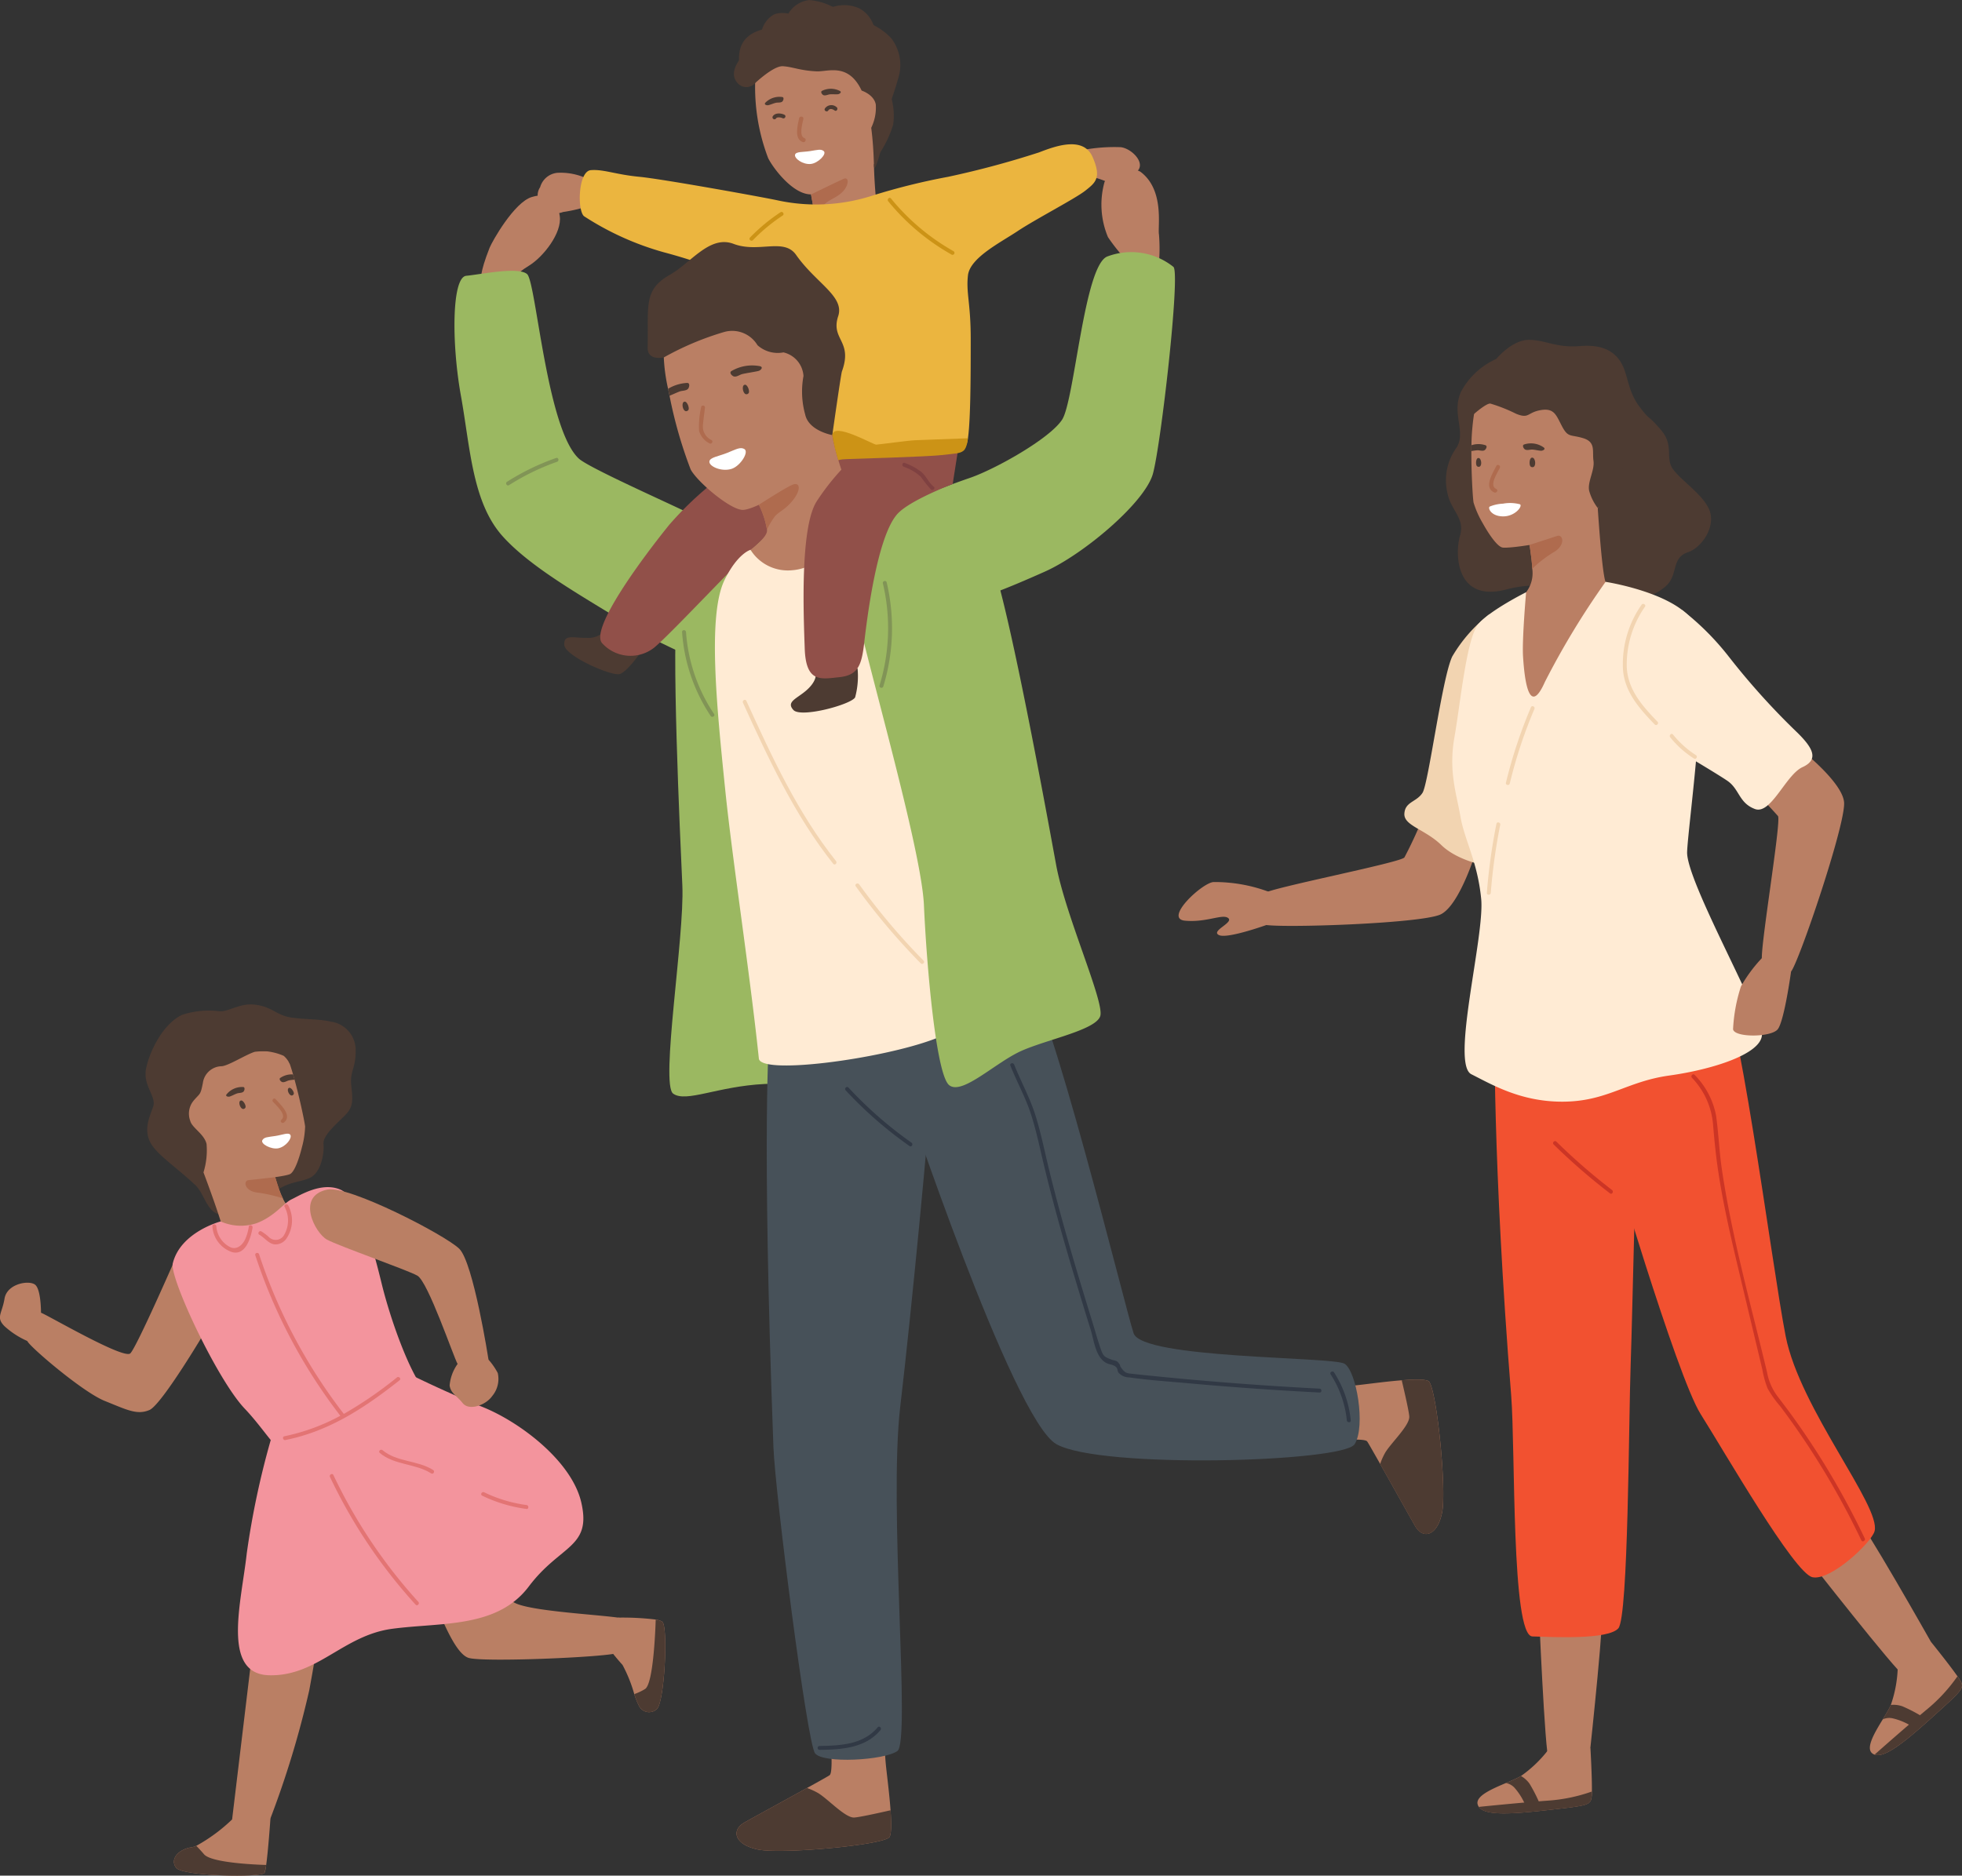 <svg id="Grupo_2786" data-name="Grupo 2786" xmlns="http://www.w3.org/2000/svg" xmlns:xlink="http://www.w3.org/1999/xlink" width="191.395" height="183.013" viewBox="0 0 191.395 183.013">
  <rect x="0" y="0" width="191.395" height="183.013" fill="#333333" stroke="none"/>
  <defs>
    <clipPath id="clip-path">
      <rect id="Retângulo_4616" data-name="Retângulo 4616" width="191.395" height="183.013" fill="none"/>
    </clipPath>
  </defs>
  <g id="Grupo_2785" data-name="Grupo 2785" clip-path="url(#clip-path)">
    <path id="Caminho_7147" data-name="Caminho 7147" d="M336.615,208.674a41.714,41.714,0,0,1-1.77,3.811c-.391.512-13.229,3-13.753,3.525s-1.048,2.62,0,3.012,15.392-.065,17.292-.982,3.537-6.419,3.537-6.419Z" transform="translate(-197.844 -128.819)" fill="#ba7f64"/>
    <path id="Caminho_7148" data-name="Caminho 7148" d="M366.3,156.613a14.483,14.483,0,0,0-3.627,4.13c-1,2.1-2.31,12.386-2.9,13.3s-1.7.851-1.768,2.03,2,1.507,3.62,3.079,4.617,2.1,4.4,1.9-.007-8.449.246-10.545.033-13.9.033-13.9" transform="translate(-221.007 -96.681)" fill="#f2d4b1"/>
    <path id="Caminho_7149" data-name="Caminho 7149" d="M309.344,225.892a15.125,15.125,0,0,0-5.463-.989c-1.057,0-4.927,3.57-2.815,3.77s3.67-.7,4.223-.251-1.76,1.257-.9,1.659,4.96-1.106,4.96-1.106a9.812,9.812,0,0,0,1.022-1.911c-.1-.151-1.022-1.173-1.022-1.173" transform="translate(-185.472 -138.838)" fill="#ba7f64"/>
    <path id="Caminho_7150" data-name="Caminho 7150" d="M40.623,257.137a8.305,8.305,0,0,1,3.681-.362c.841.078,1.94-.793,3.365-.651,1.8.179,2.167,1.068,3.687,1.272s2.666.123,3.814.395a2.787,2.787,0,0,1,2.416,2.743c.045,1.758-.565,2.079-.434,3.409s.266,2.055-.488,2.865-2.3,2.033-2.213,2.915-.229,2.772-1.3,3.294-2.122.263-3.892,1.675-3.9,2.213-5.059,1.878-1.381-2.012-2.264-2.842c-1.841-1.73-3.638-2.9-4.305-4.026-.807-1.363-.114-2.676.208-3.641s-1.023-2.047-.7-3.68,1.595-4.317,3.49-5.245" transform="translate(-22.892 -158.102)" fill="#4d3b32"/>
    <path id="Caminho_7151" data-name="Caminho 7151" d="M110.611,404.67c.347.23,1.871,5,3.418,5.419s13.06-.062,14.458-.475,1.529-2.87.95-3.273-9.065-.677-10.92-1.623-1.516-1.526-2.263-1.763a9.064,9.064,0,0,0-2.178-.714c-1.008-.119-3.465,2.428-3.465,2.428" transform="translate(-68.283 -248.311)" fill="#ba7f64"/>
    <path id="Caminho_7152" data-name="Caminho 7152" d="M61.173,416.092l-2.006,16.7c.488.641,2.71,1.548,3.741-.11a92.488,92.488,0,0,0,3.786-12.5c.912-4.956,1.246-7.123-.065-6.621s-5.455,2.531-5.455,2.531" transform="translate(-36.525 -255.257)" fill="#ba7f64"/>
    <path id="Caminho_7153" data-name="Caminho 7153" d="M21.537,320.078s-3.9,8.941-4.537,9.569-8.25-3.842-8.709-3.96-1.45,2.29-1.338,2.75,5.37,4.974,7.549,5.849,3.152,1.4,4.361.889,5.506-7.781,5.506-7.781.411-5.393-.308-5.967a15.359,15.359,0,0,0-2.523-1.349" transform="translate(-4.287 -197.592)" fill="#ba7f64"/>
    <path id="Caminho_7154" data-name="Caminho 7154" d="M373.5,88.534c.127-.127,1.613-1.913,3.262-1.882s2.574.8,4.966.606,3.508.7,4.082,1.818.572,2.615,1.673,4.082.719.67,2.09,2.264.351,2.774,1.244,3.922,2.693,2.288,3.412,3.721c.854,1.7-.654,3.865-1.993,4.305-1.7.558-.909,2.242-2.216,3.358-1.662,1.419-2.91.988-5.342,1.4s-1.786-.555-4.018-1.129a12.26,12.26,0,0,0-6.3.048c-4.814,1.169-4.881-3.564-4.371-5.286s-.917-2.459-1.236-4.2a5.421,5.421,0,0,1,.9-4.4c.957-1.513-.52-3.31.43-5.443a7.256,7.256,0,0,1,3.412-3.189" transform="translate(-227.562 -53.492)" fill="#4d3b32"/>
    <path id="Caminho_7155" data-name="Caminho 7155" d="M392.237,409.315s.6,14.406.987,15.036,3.215-.251,4.052-1.131c0,0,1.495-13.846,1.112-13.937s-6.152.031-6.152.031" transform="translate(-242.137 -252.64)" fill="#ba7f64"/>
    <path id="Caminho_7156" data-name="Caminho 7156" d="M387.723,450.7c-.155.656-.7.693-4.574,1.129-3.545.394-5.828.47-6.4-.35h0a.762.762,0,0,1-.115-.246c-.217-.812,1.389-1.5,2.772-2.086.445-.19.865-.368,1.2-.537.087-.046.175-.095.263-.148a12.2,12.2,0,0,0,2.56-2.423l4.209-.289s.164,2.811.142,4.229a4.317,4.317,0,0,1-.047.721" transform="translate(-232.489 -275.175)" fill="#ba7f64"/>
    <path id="Caminho_7157" data-name="Caminho 7157" d="M387.946,457.527c-.155.656-.7.693-4.574,1.129-3.545.394-5.828.47-6.4-.35.167-.02,4.084-.421,6.812-.618a15.977,15.977,0,0,0,4.211-.882,4.318,4.318,0,0,1-.047.721" transform="translate(-232.713 -281.997)" fill="#4d3b32"/>
    <path id="Caminho_7158" data-name="Caminho 7158" d="M387.182,455.527l-1.386.171a6.152,6.152,0,0,0-1.022-1.661,1.531,1.531,0,0,0-.872-.509c.445-.19.865-.368,1.2-.536q.131-.068.263-.148a2.62,2.62,0,0,1,.843.763,15.175,15.175,0,0,1,.979,1.921" transform="translate(-236.992 -279.551)" fill="#4d3b32"/>
    <path id="Caminho_7159" data-name="Caminho 7159" d="M460.365,390.984s8.882,11.359,9.566,11.643,2.466-2.078,2.634-3.281c0,0-6.856-12.123-7.219-11.973s-4.98,3.611-4.98,3.611" transform="translate(-284.194 -239.134)" fill="#ba7f64"/>
    <path id="Caminho_7160" data-name="Caminho 7160" d="M485.582,422.629c.256.623-.167.973-3.059,3.583-2.651,2.386-4.462,3.778-5.406,3.447l0,0a.748.748,0,0,1-.237-.133c-.65-.533.254-2.029,1.036-3.31.251-.414.488-.8.659-1.133q.067-.131.127-.274a12.19,12.19,0,0,0,.668-3.461l3.252-2.688s1.771,2.188,2.58,3.353a4.32,4.32,0,0,1,.382.613" transform="translate(-294.25 -258.451)" fill="#ba7f64"/>
    <path id="Caminho_7161" data-name="Caminho 7161" d="M486.329,428.039c.256.623-.167.973-3.059,3.583-2.651,2.386-4.462,3.778-5.406,3.447.123-.114,3.072-2.722,5.175-4.473a15.973,15.973,0,0,0,2.908-3.171,4.322,4.322,0,0,1,.382.613" transform="translate(-294.997 -263.86)" fill="#4d3b32"/>
    <path id="Caminho_7162" data-name="Caminho 7162" d="M483.775,435.834l-1.027.947a6.147,6.147,0,0,0-1.8-.754,1.526,1.526,0,0,0-1.006.094c.251-.414.489-.8.659-1.133q.067-.131.128-.274a2.616,2.616,0,0,1,1.129.129,15.2,15.2,0,0,1,1.915.99" transform="translate(-296.281 -268.353)" fill="#4d3b32"/>
    <path id="Caminho_7163" data-name="Caminho 7163" d="M404.73,265.029s6.7,22.8,9.057,26.532,9.13,15.52,10.9,15.913,5.777-3.389,6.068-4.5c.638-2.424-7.288-11.946-8.676-19.02s-4.8-34.285-6.667-34.973-8.253.589-8.646.688-5.413,5.181-5.21,6.484,3.174,8.872,3.174,8.872" transform="translate(-247.886 -153.579)" fill="#f25130"/>
    <path id="Caminho_7164" data-name="Caminho 7164" d="M380.984,258.508s-.219,13.507,1.621,36.468c.416,5.2,0,23.417,2.066,23.479s7.405.335,8.388-.795,1.006-20.442,1.2-25.747.51-23.065.845-26.564-.255-8.592-3.6-8.109-10.526,1.269-10.526,1.269" transform="translate(-235.186 -158.78)" fill="#f25130"/>
    <path id="Caminho_7165" data-name="Caminho 7165" d="M445.554,193.906a41.678,41.678,0,0,1,2.942,3c.341.547-1.854,13.438-1.549,14.113s2.082,1.9,2.82,1.062,5.364-14.427,5.175-16.528-4.76-5.572-4.76-5.572Z" transform="translate(-275.051 -117.279)" fill="#ba7f64"/>
    <path id="Caminho_7166" data-name="Caminho 7166" d="M276.381,37.735a16.714,16.714,0,0,1,3.564-.25c1.028.119,2.358,1.437,1.693,2.261a3.135,3.135,0,0,1-3.057,1.111,8.6,8.6,0,0,0-1.913-.574c-.072.048-.287-2.548-.287-2.548" transform="translate(-170.617 -23.124)" fill="#ba7f64"/>
    <path id="Caminho_7167" data-name="Caminho 7167" d="M141.836,44.546a6.051,6.051,0,0,0-2.87-.542,1.937,1.937,0,0,0-1.658,1.4,1.421,1.421,0,0,0,.263,1.881,1.708,1.708,0,0,0,1.969.542,14.317,14.317,0,0,0,2.041-.447,15.351,15.351,0,0,0,.255-2.838" transform="translate(-84.616 -27.14)" fill="#ba7f64"/>
    <path id="Caminho_7168" data-name="Caminho 7168" d="M286.364,52.113a16.622,16.622,0,0,0,0-2.727c-.143-.718.574-4.353-1.818-6.123a2.621,2.621,0,0,0-3.492,1,8.2,8.2,0,0,0,.335,5.387,18.519,18.519,0,0,0,1.722,2.171Z" transform="translate(-173.305 -26.511)" fill="#ba7f64"/>
    <path id="Caminho_7169" data-name="Caminho 7169" d="M122.665,57.977s-.206-.483.813-3.06c.232-.585,2.392-4.436,4.114-4.945s2.487.2,2.727,1.856-1.622,4-3,4.842-1.5,1.306-1.5,1.306Z" transform="translate(-75.714 -30.749)" fill="#ba7f64"/>
    <path id="Caminho_7170" data-name="Caminho 7170" d="M147.6,161.29a2.134,2.134,0,0,1-1.6.513c-1.222.038-2.234-.4-2.166.692s4.715,3.129,5.453,2.831,1.961-2.042,1.961-2.042Z" transform="translate(-88.788 -99.568)" fill="#4d3b32"/>
    <path id="Caminho_7171" data-name="Caminho 7171" d="M203.171,5.084c.156.136,2.039,3.08,2.289,3.6s-.256,8.167-1.3,10.019c-.341.606-5.162,3.024-6.145,3.094-1.842.129-3.865-2.639-4.3-3.541a19.414,19.414,0,0,1-1.1-9.482c.493-1.964,4.836-4.068,6.555-4.172a15.843,15.843,0,0,1,4,.482" transform="translate(-118.783 -2.833)" fill="#ba7f64"/>
    <path id="Caminho_7172" data-name="Caminho 7172" d="M205.962,41.635s.132.738.3,1.657c.121.67.266,1.435.385,2.088.075.377.139.714.2.973.276,1.338,1.724,1.641,3.933,1.023a2.4,2.4,0,0,0,1.866-3.2,46.778,46.778,0,0,1-.261-4.81Z" transform="translate(-127.145 -24.302)" fill="#ba7f64"/>
    <path id="Caminho_7173" data-name="Caminho 7173" d="M201.549,17.154C201.269,5.946,197.6,8,195.982,7.936s-2.4-.452-3.324-.5-2.729,1.674-2.729,1.674-1.22.212-1.487-1.665c-.226-1.592.124-3.16,2.528-3.665,1.678-.352,1.494-1.3,3.264-1.88a7.965,7.965,0,0,1,6.375.83c1.959,1.264,3.286,3.412,2.666,7.9-.4,2.915-1.695,7.776-1.726,6.518" transform="translate(-116.294 -0.974)" fill="#4d3b32"/>
    <path id="Caminho_7174" data-name="Caminho 7174" d="M205.458,38.315c-.267-.23-.6-.115-1.334,0-.691.11-1.367.034-1.461.342-.11.36.756,1,1.547.911.7-.078,1.58-.97,1.248-1.256" transform="translate(-125.103 -23.571)" fill="#fff"/>
    <path id="Caminho_7175" data-name="Caminho 7175" d="M218.207,23.106s1.191.372,1.378,1.349a4.474,4.474,0,0,1-.445,2.275l-.132.382-1.7-2.741Z" transform="translate(-134.151 -14.264)" fill="#ba7f64"/>
    <path id="Caminho_7176" data-name="Caminho 7176" d="M211.149,22.842a1.932,1.932,0,0,0-1.72-.006c-.2.1.007.378.143.427.189.069.427-.064.617-.083.262-.026.526.015.788-.01.148-.015.425-.2.173-.328" transform="translate(-129.234 -13.975)" fill="#4d3b32"/>
    <path id="Caminho_7177" data-name="Caminho 7177" d="M195.028,25.248a1.931,1.931,0,0,1,1.633-.54c.22.029.111.361,0,.45-.158.124-.426.072-.611.113-.257.057-.5.178-.752.235-.145.032-.467-.061-.266-.258" transform="translate(-120.355 -15.241)" fill="#4d3b32"/>
    <path id="Caminho_7178" data-name="Caminho 7178" d="M206.75,47.07c.121.67.265,1.435.385,2.088l0,0a5.623,5.623,0,0,0,.768-.964c.467-.623,1.347-.781,1.957-1.432s.6-1.462.071-1.233-3.174,1.521-3.174,1.521a.164.164,0,0,0-.011.023" transform="translate(-127.632 -28.08)" fill="#af6b4e"/>
    <path id="Caminho_7179" data-name="Caminho 7179" d="M203.385,29.895c.051-.264.468-.209.417.058-.082.424-.462,1.664.1,1.871.254.093.088.479-.166.386-.872-.318-.481-1.656-.354-2.314" transform="translate(-125.432 -18.348)" fill="#af6b4e"/>
    <path id="Caminho_7180" data-name="Caminho 7180" d="M197.849,3.631c-.143.046-1.6-.612-2.605-.149a2.543,2.543,0,0,0-1.2,1.805,14.321,14.321,0,0,0,2.563-.367,7.823,7.823,0,0,0,1.244-1.29" transform="translate(-119.787 -2.047)" fill="#4d3b32"/>
    <path id="Caminho_7181" data-name="Caminho 7181" d="M188.13,13.469c-.015.186-1.82,1.763-.64,3a1.13,1.13,0,0,0,1.64-.013l.077-1.849Z" transform="translate(-115.495 -8.315)" fill="#4d3b32"/>
    <path id="Caminho_7182" data-name="Caminho 7182" d="M209.551,15.411a10.384,10.384,0,0,0,1.645-3.26,6.48,6.48,0,0,0-.149-2.489s.39-1.1.626-1.973a4.285,4.285,0,0,0-.665-3.957,6.119,6.119,0,0,0-1.73-1.281A2.967,2.967,0,0,0,207.859.8a3.621,3.621,0,0,0-2.551-.123A5.835,5.835,0,0,0,203,.007a2.727,2.727,0,0,0-2.026,1.314l6.561,5.153,2.6,3.991Z" transform="translate(-124.065 0)" fill="#4d3b32"/>
    <path id="Caminho_7183" data-name="Caminho 7183" d="M198.086,29.064c-.326-.171-.924-.213-1.143.153a.191.191,0,0,0,.33.193c.1-.162.5-.08.62-.016.218.114.412-.216.193-.33" transform="translate(-121.56 -17.864)" fill="#4d3b32"/>
    <path id="Caminho_7184" data-name="Caminho 7184" d="M211.371,27.007a.765.765,0,0,0-1.136.132c-.134.207.2.4.331.193.151-.233.434-.131.612,0,.2.15.386-.183.193-.33" transform="translate(-129.764 -16.555)" fill="#4d3b32"/>
    <path id="Caminho_7185" data-name="Caminho 7185" d="M176.425,41.769a63.765,63.765,0,0,1,7.3-1.806,89.528,89.528,0,0,0,8.865-2.382c1.551-.6,4.307-1.627,5.219.439s.266,2.52-.691,3.285-4.879,2.8-6.6,3.946-4.672,2.615-4.863,4.337.271,2.691.271,6.16,0,9.094-.383,10.252-3.9.854-5.907.991c-2.8.191-4.1-.216-7.23.5s-2.807,2.161-5.358,1.057-1.959-17.783-2.453-18.127a53.5,53.5,0,0,0-8.606-3.094,28.093,28.093,0,0,1-7.788-3.521c-.67-.574-.574-4.394.67-4.493s2.423.43,4.72.648,12.377,2.046,13.531,2.307a17.842,17.842,0,0,0,9.309-.5" transform="translate(-91.231 -22.711)" fill="#ebb53f"/>
    <path id="Caminho_7186" data-name="Caminho 7186" d="M189.869,449.664c2.242.45,11.592-.379,12.741-1.151.191-.123.246-.77.222-1.637-.007-.324-.026-.677-.052-1.044-.122-1.7-.391-3.721-.466-4.529a23.935,23.935,0,0,1,.035-4.858l-5.675-.378s.669,5.948.166,6.336c-.1.082-1.022.595-2.214,1.256-2.414,1.334-5.953,3.269-6.192,3.42-1.229.773-.811,2.137,1.436,2.586" transform="translate(-115.905 -269.194)" fill="#ba7f64"/>
    <path id="Caminho_7187" data-name="Caminho 7187" d="M189.869,461.911c2.242.45,11.592-.379,12.741-1.151.191-.123.246-.77.222-1.637-.007-.324-.026-.677-.052-1.044-1.376.314-3.038.673-3.534.707-.869.06-2.581-1.818-3.533-2.387a6.339,6.339,0,0,0-1.087-.494c-2.414,1.334-5.953,3.269-6.192,3.42-1.229.773-.811,2.137,1.436,2.586" transform="translate(-115.905 -281.441)" fill="#4d3b32"/>
    <path id="Caminho_7188" data-name="Caminho 7188" d="M345.6,364.7c.431-2.246-.478-11.588-1.26-12.731-.125-.19-.773-.24-1.639-.208-.324.01-.677.032-1.044.061-1.7.136-3.718.422-4.525.5a23.95,23.95,0,0,1-4.858.007l-.329,5.679s5.942-.72,6.335-.221c.083.1.6,1.017,1.274,2.2,1.354,2.4,3.32,5.925,3.473,6.163.784,1.223,2.144.793,2.574-1.458" transform="translate(-204.916 -217.143)" fill="#ba7f64"/>
    <path id="Caminho_7189" data-name="Caminho 7189" d="M357.873,364.7c.431-2.246-.478-11.588-1.26-12.731-.125-.19-.773-.24-1.639-.208-.324.01-.677.032-1.044.061.326,1.373.7,3.032.737,3.528.067.869-1.8,2.6-2.357,3.553a6.311,6.311,0,0,0-.485,1.091c1.354,2.4,3.32,5.925,3.473,6.163.784,1.223,2.144.793,2.574-1.458" transform="translate(-217.191 -217.143)" fill="#4d3b32"/>
    <path id="Caminho_7190" data-name="Caminho 7190" d="M144.682,94.356A49.533,49.533,0,0,1,138.4,92.54c-2.748-1.314-9.5-4.327-10.409-5.165-3.151-2.9-4.168-17.266-5.051-18.006s-4.5.033-5.929.17-1.437,6.635-.526,11.687,1.1,10.4,4.062,13.715,8.675,6.346,12.763,8.966c1.425.913,5.165,2.617,5.165,2.617Z" transform="translate(-71.525 -42.628)" fill="#9bb861"/>
    <path id="Caminho_7191" data-name="Caminho 7191" d="M180.152,135.195s-7.337-1.667-8.707,6.7c-.667,4.073.23,22.924.451,27.894s-2.164,19.4-.894,20.3,4.313-.718,8.935-.946,6.1,1.261,7-.584,2.19-16.777,1.431-18.478-6.632-23.067-6.632-23.067Z" transform="translate(-105.332 -83.375)" fill="#9bb861"/>
    <path id="Caminho_7192" data-name="Caminho 7192" d="M225.732,258.533s10.722,32.284,15,34.727,28,1.763,29.1.009.178-7.159-.991-7.856-19.735-.461-20.57-2.968S240,249.46,237.646,247.415s-14,1.524-14.545,2.443,2.63,8.675,2.63,8.675" transform="translate(-137.687 -152.351)" fill="#475159"/>
    <path id="Caminho_7193" data-name="Caminho 7193" d="M195.711,258.352s-.778,8.634.4,40.14c.166,4.424,3.273,28.873,4.064,29.884s6.716.688,8.029-.23-.874-23.825.28-33.621,2.744-26.819,3.014-30.751-4.856-9.131-5.426-8.978-10.366,3.555-10.366,3.555" transform="translate(-120.662 -157.29)" fill="#475159"/>
    <path id="Caminho_7194" data-name="Caminho 7194" d="M165.848,112.516a32.988,32.988,0,0,0-6.1,5.454c-2.366,2.921-7.858,10.2-6.547,11.582a3.733,3.733,0,0,0,4.946.51c1.531-1.134,10.214-10.6,11.241-11.036s9.286-6.509,9.286-6.509a4.552,4.552,0,0,0-.646-2.446c-.079-.084-4.939-2.2-6.957-1.859s-5.219,4.3-5.219,4.3" transform="translate(-94.449 -66.779)" fill="#915049"/>
    <path id="Caminho_7195" data-name="Caminho 7195" d="M185.645,86.376a6.686,6.686,0,0,1-.875,2.256c-1.408,1.975-6.649,5.148-7.926,5.041s-4.4-2.774-5.016-3.953a43.292,43.292,0,0,1-2.056-7.176v0c-.049-.231-.095-.458-.141-.681a17.251,17.251,0,0,1-.419-3.059,1.448,1.448,0,0,1,.042-.4c.571-2.032,2.94-6.46,7.217-7.146s6.883,2,8.593,5.192a10.856,10.856,0,0,1,1,4.247c-.2,2.291-.422,5.679-.422,5.679" transform="translate(-104.458 -43.923)" fill="#ba7f64"/>
    <path id="Caminho_7196" data-name="Caminho 7196" d="M191.317,120.759l4.623,7.172,8.687-7.748a46.575,46.575,0,0,1-3.794-5.56,24.709,24.709,0,0,1-1.693-5.908l-4.047,2.914-3.4,3.831s.2.378.444.907a8.54,8.54,0,0,1,.789,2.427.887.887,0,0,1,0,.139c-.052.682-1.607,1.828-1.607,1.828" transform="translate(-118.105 -67.112)" fill="#ba7f64"/>
    <path id="Caminho_7197" data-name="Caminho 7197" d="M193.448,125.447a8.564,8.564,0,0,1,.789,2.427,7.559,7.559,0,0,1,.747-1.261c.406-.518,1.044-.655,1.827-1.666s.63-1.724-.042-1.471-3.32,1.971-3.32,1.971" transform="translate(-119.42 -76.193)" fill="#af6b4e"/>
    <path id="Caminho_7198" data-name="Caminho 7198" d="M174.009,102.6a.228.228,0,0,1,.171-.191c.26-.048.5.6.39.8a.279.279,0,0,1-.16.119c-.289.093-.475-.43-.4-.726" transform="translate(-107.41 -63.216)" fill="#4d3b32"/>
    <path id="Caminho_7199" data-name="Caminho 7199" d="M189.375,98.289a.228.228,0,0,1,.171-.191c.26-.048.5.6.39.8a.279.279,0,0,1-.16.119c-.289.093-.475-.43-.4-.726" transform="translate(-116.896 -60.557)" fill="#4d3b32"/>
    <path id="Caminho_7200" data-name="Caminho 7200" d="M189.105,93.235a3.977,3.977,0,0,0-2.815.479c-.24.166.086.488.273.524.26.05.541-.171.782-.235.335-.088,1.269-.222,1.6-.309.189-.049.509-.351.156-.46" transform="translate(-114.949 -57.5)" fill="#4d3b32"/>
    <path id="Caminho_7201" data-name="Caminho 7201" d="M170.312,98.211c.046.223.092.45.141.68.367-.156.8-.353,1.013-.427.237-.079.592-.052.781-.24.134-.134.227-.583-.065-.585a3.969,3.969,0,0,0-1.87.572" transform="translate(-105.138 -60.275)" fill="#4d3b32"/>
    <path id="Caminho_7202" data-name="Caminho 7202" d="M178.326,103.581c.029-.244.411-.212.381.033-.068.57-.149,1.141-.2,1.712a1.455,1.455,0,0,0,.846,1.456c.2.139-.017.451-.221.313a2,2,0,0,1-1-1.2,8.162,8.162,0,0,1,.2-2.313" transform="translate(-109.936 -63.84)" fill="#af6b4e"/>
    <path id="Caminho_7203" data-name="Caminho 7203" d="M184.235,114.346c-.4-.212-.78.026-1.671.384-.834.335-1.7.434-1.732.847-.035.483,1.233,1.035,2.2.7.853-.3,1.7-1.667,1.2-1.93" transform="translate(-111.631 -70.539)" fill="#fff"/>
    <path id="Caminho_7204" data-name="Caminho 7204" d="M183.1,80.563s-2.307-.4-2.647-2.018a8.326,8.326,0,0,1-.163-3.743,2.524,2.524,0,0,0-1.954-2.307,2.96,2.96,0,0,1-2.532-.7,2.875,2.875,0,0,0-3.249-1.292,28.234,28.234,0,0,0-5.888,2.482s-1.613.381-1.58-.976c.1-3.987-.458-5.6,2.158-7.08,2.06-1.164,3.89-3.909,6.223-3.024,2.44.925,4.907-.625,6.1,1.076,1.929,2.752,4.744,4.041,4.109,5.972-.763,2.319,1.461,2.39.362,5.4-.095.259-.938,6.208-.938,6.208" transform="translate(-101.909 -38.11)" fill="#4d3b32"/>
    <path id="Caminho_7205" data-name="Caminho 7205" d="M185.718,136.365a4.3,4.3,0,0,0,4.111,1.989c2.929-.212,7.847-4.359,7.847-4.359s5.32,5.163,5.662,8.2,1.774,26.777,4.829,30.472c3.716,4.493.592,9.522-4.584,11.457s-16.88,3.508-17.05,1.88c-.87-8.323-2.575-19.336-3.274-26.157-.832-8.126-1.748-17.1-.076-20.529,1.276-2.615,2.535-2.952,2.535-2.952" transform="translate(-112.506 -82.718)" fill="#ffebd4"/>
    <path id="Caminho_7206" data-name="Caminho 7206" d="M225.692,130.4s-5.083-.35-6.5.186-2.647,3.156-2.219,7.068,6.777,25.073,7.045,31.095,1.189,16.552,2.463,17.568,4.53-2.236,7.082-3.361,7.216-2.025,7.655-3.378-3.388-9.789-4.3-14.74-5.024-27.634-6.613-30.364a11.241,11.241,0,0,0-4.615-4.074" transform="translate(-133.888 -80.432)" fill="#9bb861"/>
    <path id="Caminho_7207" data-name="Caminho 7207" d="M204.024,171.2s0,.608-.921,1.406-1.986,1.1-1.248,1.9,5.633-.536,6.02-1.232a7.953,7.953,0,0,0,.239-2.82Z" transform="translate(-124.457 -105.228)" fill="#4d3b32"/>
    <path id="Caminho_7208" data-name="Caminho 7208" d="M222.909,89.873s6.814-2.679,9.279-3.516,7.806-3.826,9.025-5.687,2.151-15.1,4.425-15.933a6.6,6.6,0,0,1,6.442,1.023c.685.669-1.225,17.382-2.006,20.186s-6.762,7.86-10.542,9.546-6.628,2.821-7.962,2.859-4.26-1.888-4.774-3.117a46.9,46.9,0,0,0-3.887-5.361" transform="translate(-137.607 -39.715)" fill="#9bb861"/>
    <path id="Caminho_7209" data-name="Caminho 7209" d="M210.033,115.288a23.091,23.091,0,0,0-3.925,4.6c-1.606,2.583-1.265,10.975-1.148,14.337s1.58,2.979,3.384,2.788,2.16-1.143,2.412-3.3,1.244-10.574,3.314-12.7c1.279-1.311,5.323-2.845,5.323-2.845l.512-3.257Z" transform="translate(-126.458 -70.939)" fill="#915049"/>
    <path id="Caminho_7210" data-name="Caminho 7210" d="M225.389,110.579s-.064.918-.423,1.213-.825.271-2.117.427-8.61.371-9.3.395-.809.117-.809.117-.255-.887-.328-1.186c-.077-.315-.258-1.22-.253-1.274.1-1.32,4,.944,4.284.932s3.145-.407,3.8-.431l5.146-.192" transform="translate(-130.969 -67.817)" fill="#cc9316"/>
    <path id="Caminho_7211" data-name="Caminho 7211" d="M221.914,282.588a38.933,38.933,0,0,1-6.148-5.374c-.168-.181-.438.09-.271.271a39.422,39.422,0,0,0,6.226,5.434c.2.142.393-.19.193-.331" transform="translate(-132.997 -171.094)" fill="#313945"/>
    <path id="Caminho_7212" data-name="Caminho 7212" d="M214.3,440.322c-1.407,1.685-3.627,1.79-5.668,1.822a.191.191,0,0,0,0,.383c2.142-.033,4.464-.168,5.939-1.934.157-.188-.113-.46-.271-.271" transform="translate(-128.679 -271.782)" fill="#313945"/>
    <path id="Caminho_7213" data-name="Caminho 7213" d="M339.492,349.791c-.132-.206-.464-.015-.331.193a10.2,10.2,0,0,1,1.577,4.486c.026.243.408.245.383,0a10.623,10.623,0,0,0-1.629-4.68" transform="translate(-209.353 -215.88)" fill="#313945"/>
    <path id="Caminho_7214" data-name="Caminho 7214" d="M224.888,148.275c-.056-.24-.426-.138-.369.1a19.02,19.02,0,0,1-.327,9.952c-.072.236.3.337.369.1a19.423,19.423,0,0,0,.327-10.156" transform="translate(-138.393 -91.45)" fill="#819456"/>
    <path id="Caminho_7215" data-name="Caminho 7215" d="M176.993,168.855a16.44,16.44,0,0,1-2.736-7.994c-.017-.245-.4-.246-.383,0a16.83,16.83,0,0,0,2.789,8.188c.136.2.467.013.33-.193" transform="translate(-107.336 -99.19)" fill="#819456"/>
    <path id="Caminho_7216" data-name="Caminho 7216" d="M133.9,116.758a23.45,23.45,0,0,0-4.782,2.319c-.207.132-.016.463.193.331a22.957,22.957,0,0,1,4.69-2.281c.231-.081.131-.451-.1-.369" transform="translate(-79.655 -72.07)" fill="#819456"/>
    <path id="Caminho_7217" data-name="Caminho 7217" d="M198.439,194.168c-3.745-4.708-6.269-10.195-8.748-15.636-.1-.224-.432-.03-.33.193,2.495,5.475,5.04,10.976,8.808,15.713.153.193.422-.08.271-.271" transform="translate(-116.885 -110.151)" fill="#f2d4b1"/>
    <path id="Caminho_7218" data-name="Caminho 7218" d="M224.7,232.792a63.026,63.026,0,0,1-6.28-7.441c-.143-.2-.475-.007-.331.193a63.643,63.643,0,0,0,6.34,7.518c.173.176.444-.095.271-.271" transform="translate(-134.608 -139.063)" fill="#f2d4b1"/>
    <path id="Caminho_7219" data-name="Caminho 7219" d="M233.089,120.335c-.5-.408-.73-1.043-1.23-1.46a6.09,6.09,0,0,0-1.6-.861c-.227-.095-.326.276-.1.369a4.739,4.739,0,0,1,1.681.994,12.013,12.013,0,0,0,.981,1.229c.189.155.462-.115.271-.271" transform="translate(-142.003 -72.843)" fill="#7f4141"/>
    <path id="Caminho_7220" data-name="Caminho 7220" d="M232.722,55.648a21.481,21.481,0,0,1-6.1-5.141c-.156-.191-.425.082-.271.271a21.753,21.753,0,0,0,6.176,5.2.191.191,0,0,0,.193-.33" transform="translate(-139.705 -31.139)" fill="#cc9316"/>
    <path id="Caminho_7221" data-name="Caminho 7221" d="M194.076,54.073a17.727,17.727,0,0,0-2.971,2.464c-.172.177.118.428.289.251a17.255,17.255,0,0,1,2.9-2.4c.206-.135-.01-.452-.215-.316" transform="translate(-117.941 -33.36)" fill="#cc9316"/>
    <path id="Caminho_7222" data-name="Caminho 7222" d="M385.729,110.96c-1.34.939-6.712,1.765-7.6,1.654-.507-.067-1.328-1.249-1.961-2.393a9.193,9.193,0,0,1-.888-2.008c-.083-.535-.22-2.936-.212-5.011,0-.192,0-.385.008-.57s0-.342.012-.507c.016-.468.047-.912.09-1.324a17.688,17.688,0,0,1,.6-3.23,9.964,9.964,0,0,1,6.653-1.67c4.287.271,6.689,4.991,6.964,6.948s-2.319,7.172-3.659,8.111" transform="translate(-231.535 -59.185)" fill="#ba7f64"/>
    <path id="Caminho_7223" data-name="Caminho 7223" d="M397.733,135.256s-11.282,11.635-11.349,11.2-1.152-11.529-1.152-11.529a5.9,5.9,0,0,0,1.454-1.14,3.052,3.052,0,0,0,.6-2.3c-.028-.636-.122-1.313-.209-1.945a3.437,3.437,0,0,0-.067-.37,3.271,3.271,0,0,0-1.156-1.89,22.78,22.78,0,0,1,2.621-2.122c.342-.063,5.046-2.051,5.046-2.051s.468,8.41.912,9.663,3.3,2.488,3.3,2.488" transform="translate(-237.813 -75.996)" fill="#ba7f64"/>
    <path id="Caminho_7224" data-name="Caminho 7224" d="M376.684,116.9a.208.208,0,0,0-.2-.118c-.238.03-.267.658-.117.8a.251.251,0,0,0,.171.059c.276,0,.293-.5.146-.739" transform="translate(-232.283 -72.092)" fill="#4d3b32"/>
    <path id="Caminho_7225" data-name="Caminho 7225" d="M390.365,116.817a.225.225,0,0,0-.217-.128c-.259.033-.29.714-.127.866a.271.271,0,0,0,.186.064c.3,0,.318-.546.158-.8" transform="translate(-240.707 -72.034)" fill="#4d3b32"/>
    <path id="Caminho_7226" data-name="Caminho 7226" d="M390.247,113.437a2.147,2.147,0,0,0-1.891-.281c-.235.074-.053.416.089.493.2.106.48,0,.691.007.293.013.576.1.869.114.165.007.5-.157.242-.333" transform="translate(-239.672 -69.789)" fill="#4d3b32"/>
    <path id="Caminho_7227" data-name="Caminho 7227" d="M376.35,113.835c-.173.095-.417.016-.617,0a.516.516,0,0,0-.075,0,5.306,5.306,0,0,0-.594.083c0-.193,0-.385.008-.57a1.982,1.982,0,0,1,.546-.11,2.147,2.147,0,0,1,.825.106c.232.075.047.417-.094.491" transform="translate(-231.537 -69.901)" fill="#4d3b32"/>
    <path id="Caminho_7228" data-name="Caminho 7228" d="M380.308,118.631c-.318.654-1.293,2.12-.207,2.591.23.1.43-.239.2-.339-.744-.323.12-1.585.348-2.054.11-.227-.229-.426-.339-.2" transform="translate(-234.337 -73.172)" fill="#af6b4e"/>
    <path id="Caminho_7229" data-name="Caminho 7229" d="M392.234,138.208a12.313,12.313,0,0,0-2.075,1.6c-.028-.637-.122-1.313-.209-1.946a3.412,3.412,0,0,0-.067-.369s2.13-.684,2.7-.88.884.884-.346,1.6" transform="translate(-240.685 -84.32)" fill="#af6b4e"/>
    <path id="Caminho_7230" data-name="Caminho 7230" d="M379.663,128.621a3.824,3.824,0,0,1,1.293-.283,3.785,3.785,0,0,1,1.654.06c.295.17-.475,1.192-1.656,1.181s-1.5-.837-1.291-.958" transform="translate(-234.337 -79.193)" fill="#fff"/>
    <path id="Caminho_7231" data-name="Caminho 7231" d="M377.412,149.371s-3.45,1.723-4.631,3.07-1.77,7.732-2.36,11.073.2,5.5.589,7.762,1.674,4.4,2.021,8.032-2.982,16.076-.964,17.093,4.808,2.679,8.866,2.679c4.381,0,6.22-1.962,10.444-2.551s8.943-2.089,9.042-3.956-7.4-15.009-7.3-17.859,2.555-19.689.59-22.519-8.544-3.838-8.544-3.838a78.19,78.19,0,0,0-5.922,9.77c-1.646,3.716-2.023-.818-2.13-2.481s.3-6.275.3-6.275" transform="translate(-228.539 -91.584)" fill="#ffebd4"/>
    <path id="Caminho_7232" data-name="Caminho 7232" d="M428.779,155.522a26.011,26.011,0,0,1,4.555,4.548,70.476,70.476,0,0,0,6.747,7.474c1.42,1.412,2.1,2.565.458,3.313s-3.078,4.677-4.65,4.088-1.5-1.941-2.686-2.751c-.9-.616-3.807-2.342-3.807-2.342Z" transform="translate(-264.696 -96.007)" fill="#ffebd4"/>
    <path id="Caminho_7233" data-name="Caminho 7233" d="M444.566,244.32a14.087,14.087,0,0,0-2.034,2.75,15.975,15.975,0,0,0-.771,4.186c.133.825,3.719.8,4.358,0s1.3-5.63,1.3-5.63l-1.836-1.306Z" transform="translate(-272.699 -150.825)" fill="#ba7f64"/>
    <path id="Caminho_7234" data-name="Caminho 7234" d="M387.018,107.621a4.917,4.917,0,0,1-.839-1.68c-.191-.861.552-2.009.419-2.934s.25-1.818-.993-2.2-1.468-.029-2.058-1.131-.749-1.835-2.088-1.612-1.116.893-2.423.351a15.568,15.568,0,0,0-2.5-.989c-.406-.032-1.59,1.015-1.59,1.015l-.506-.186a18.328,18.328,0,0,1,.542-2.2,10.026,10.026,0,0,1,2.838-1.531,7.847,7.847,0,0,1,3.086-.447c1.219.191,4.248.8,4.759,1.5s1.69,1.722,2.1,2.264a17.491,17.491,0,0,1,1.084,1.69,7.943,7.943,0,0,1,.734,2.533,6.187,6.187,0,0,1-.351,2.506,10.518,10.518,0,0,1-.8,1.547c-.351.366-1.425,1.5-1.425,1.5" transform="translate(-231.153 -58.048)" fill="#4d3b32"/>
    <path id="Caminho_7235" data-name="Caminho 7235" d="M46.372,276.193c1.436.519,6.475-.047,7.252-.364.44-.184.892-1.449,1.183-2.633a8.556,8.556,0,0,0,.31-2.025c-.056-.5-.517-2.7-1.03-4.564-.047-.174-.1-.346-.146-.512s-.087-.307-.134-.453c-.128-.418-.264-.81-.4-1.171a16.534,16.534,0,0,0-1.325-2.764,9.3,9.3,0,0,0-6.4.117c-3.8,1.289-4.808,6.126-4.578,7.955s3.836,5.894,5.272,6.413" transform="translate(-25.353 -161.257)" fill="#ba7f64"/>
    <path id="Caminho_7236" data-name="Caminho 7236" d="M60.86,298.527s.107,4.262.22,4.662-10.707.454-10.707.454,1.944-2.154,1.838-3.387-2.961-8.559-2.961-8.559,4.764-.13,5.078-.209a21.243,21.243,0,0,1,3.046.789,3.053,3.053,0,0,0-.251,2.052,3.226,3.226,0,0,0,.086.339c.011.043.026.085.04.131.158.532.328,1.091.535,1.6a5,5,0,0,0,.219.473,2.359,2.359,0,0,0,1.18,1.247,5.5,5.5,0,0,0,1.675.406" transform="translate(-30.404 -179.94)" fill="#ba7f64"/>
    <path id="Caminho_7237" data-name="Caminho 7237" d="M73.39,277.572a.194.194,0,0,1,.1-.19c.206-.089.528.4.474.585a.234.234,0,0,1-.109.129c-.221.132-.475-.264-.47-.523" transform="translate(-45.305 -171.228)" fill="#4d3b32"/>
    <path id="Caminho_7238" data-name="Caminho 7238" d="M61.025,280.809a.211.211,0,0,1,.129-.2c.23-.08.538.477.465.671a.255.255,0,0,1-.129.131c-.25.124-.492-.325-.465-.605" transform="translate(-37.671 -173.223)" fill="#4d3b32"/>
    <path id="Caminho_7239" data-name="Caminho 7239" d="M57.708,277.868a1.953,1.953,0,0,1,1.594-.7c.224.009.146.353.039.454-.148.14-.422.112-.606.17-.254.081-.482.225-.736.307-.144.046-.476-.018-.292-.235" transform="translate(-35.591 -171.104)" fill="#4d3b32"/>
    <path id="Caminho_7240" data-name="Caminho 7240" d="M71.567,274.7c.179.043.379-.087.557-.147a.494.494,0,0,1,.066-.021,4.8,4.8,0,0,1,.555-.07c-.047-.173-.1-.346-.146-.511a1.834,1.834,0,0,0-.519.034,2,2,0,0,0-.718.3c-.191.124.059.387.2.419" transform="translate(-44.011 -169.114)" fill="#4d3b32"/>
    <path id="Caminho_7241" data-name="Caminho 7241" d="M69.764,280.154c.446.512,1.681,1.595.818,2.284-.183.145-.445-.111-.261-.258.592-.472-.494-1.4-.814-1.765-.155-.177.1-.439.257-.261" transform="translate(-42.879 -172.909)" fill="#af6b4e"/>
    <path id="Caminho_7242" data-name="Caminho 7242" d="M66.013,301.751a4.993,4.993,0,0,0,.219.472,13.954,13.954,0,0,0-2.439-.561c-1.319-.129-1.463-1.171-.91-1.221.514-.048,2.332-.259,2.6-.291.158.533.328,1.092.535,1.6" transform="translate(-38.631 -185.29)" fill="#af6b4e"/>
    <path id="Caminho_7243" data-name="Caminho 7243" d="M66.841,289.7c.181-.3.523-.287,1.25-.4.68-.1,1.29-.378,1.471-.119.212.3-.408,1.162-1.174,1.318-.677.138-1.771-.433-1.546-.8" transform="translate(-41.244 -178.455)" fill="#fff"/>
    <path id="Caminho_7244" data-name="Caminho 7244" d="M48.683,306.042a4.852,4.852,0,0,0,3.492.178c1.783-.66,2.65-1.967,3.428-2.333s2.881-1.722,4.729-.964,3.144,5.42,4.053,9.151c.886,3.637,2.754,8.763,4.193,10.439s-7.242,6.67-10.324,7.4-4.523-2.774-7.217-5.6-7.354-12.806-7.022-14.17c.745-3.068,4.667-4.1,4.667-4.1" transform="translate(-27.162 -186.862)" fill="#f3949d"/>
    <path id="Caminho_7245" data-name="Caminho 7245" d="M94.155,363.077c-.932-4.037-5.98-7.843-9.606-9.307s-6.921-3.1-6.921-3.1l-13.768,6.315a81.021,81.021,0,0,0-2.34,11.062c-.527,4.78-2.491,11.782,2.2,11.891s7.2-3.893,11.99-4.534,10.237-.033,13.323-4.128,6.147-3.753,5.121-8.2" transform="translate(-37.449 -216.475)" fill="#f3949d"/>
    <path id="Caminho_7246" data-name="Caminho 7246" d="M4,330s.014-2.234-.558-2.729-2.757-.132-3,1.345S-.423,330.43.434,331.3a8.113,8.113,0,0,0,2.232,1.45s1.38-.222,1.324-.394S4,330,4,330" transform="translate(0 -201.902)" fill="#ba7f64"/>
    <path id="Caminho_7247" data-name="Caminho 7247" d="M80.718,303.273c2.084-.44,11.5,4.426,12.88,5.774s2.853,10.827,2.853,10.827c-.386.524-2.637,1.036-3.016.412s-2.883-8.042-3.932-8.619-7.714-2.908-8.814-3.513c-1.144-.629-3.061-4.229.03-4.881" transform="translate(-48.795 -187.2)" fill="#ba7f64"/>
    <path id="Caminho_7248" data-name="Caminho 7248" d="M115.377,347.095a4.234,4.234,0,0,0-.779,2.1c.117.78.664.961,1.281,1.73s2.247.205,2.875-.7a2.6,2.6,0,0,0,.54-2.245,6.653,6.653,0,0,0-.9-1.3l-1.723-.011Z" transform="translate(-70.737 -214.009)" fill="#ba7f64"/>
    <path id="Caminho_7249" data-name="Caminho 7249" d="M53.752,463.491s-.241,3.528-.463,4.856a2.119,2.119,0,0,1-.111.459c-.241.482-7.941.337-8.61-.474s.191-1.822,1.481-2.013a1.827,1.827,0,0,0,.467-.142,16.5,16.5,0,0,0,3.494-2.575,7.464,7.464,0,0,1,1.4-.2c.574,0,2.346.088,2.346.088" transform="translate(-27.369 -286.07)" fill="#ba7f64"/>
    <path id="Caminho_7250" data-name="Caminho 7250" d="M160.623,421.334a1.1,1.1,0,0,1-1.772-.226,7.817,7.817,0,0,1-.482-1.186,14.032,14.032,0,0,0-1.144-2.847c-.478-.524-.911-1.072-.911-1.072l.471-3.544a26.692,26.692,0,0,1,3.678.188,1.663,1.663,0,0,1,.635.207c.574.444.253,7.474-.475,8.48" transform="translate(-96.496 -254.62)" fill="#ba7f64"/>
    <path id="Caminho_7251" data-name="Caminho 7251" d="M53.335,472.518a7.019,7.019,0,0,1-.157.764c-.241.482-7.941.337-8.61-.475s.191-1.822,1.481-2.013a1.83,1.83,0,0,0,.467-.142c.191.191.448.463.762.83.8.922,6.058,1.035,6.058,1.035" transform="translate(-27.369 -290.545)" fill="#4d3b32"/>
    <path id="Caminho_7252" data-name="Caminho 7252" d="M163.938,421.64a1.1,1.1,0,0,1-1.772-.226,7.816,7.816,0,0,1-.482-1.186,5.359,5.359,0,0,0,1.056-.5c.773-.49.991-5.335,1.037-6.773a1.664,1.664,0,0,1,.635.207c.574.444.253,7.474-.475,8.48" transform="translate(-99.811 -254.926)" fill="#4d3b32"/>
    <path id="Caminho_7253" data-name="Caminho 7253" d="M44.01,274.939a7.318,7.318,0,0,0,.3-2.763c-.225-.986-1.42-1.574-1.592-2.262a1.987,1.987,0,0,1,.37-2.021c.6-.7.626-.478.861-1.672a1.883,1.883,0,0,1,1.794-1.636c.641,0,2.448-1.17,3.29-1.413a10.336,10.336,0,0,1,2.989.124l-.15-1.525s-1.441-1.653-2.047-1.625a6.022,6.022,0,0,0-1.891-.007,18.422,18.422,0,0,0-4.665.786,9.076,9.076,0,0,0-2.616,2.4,7.373,7.373,0,0,0-1.069,2.508,10.583,10.583,0,0,0-.406,3.357A12.338,12.338,0,0,0,41.4,272.9c.636.605,2.606,2.038,2.606,2.038" transform="translate(-24.159 -160.547)" fill="#4d3b32"/>
    <path id="Caminho_7254" data-name="Caminho 7254" d="M66.475,267.214a5.668,5.668,0,0,1,2.236.473,2.247,2.247,0,0,1,.607.83s.236-.854.1-.95.517-.263-.511-.514-.968-.371-1.285-.287-.269.048-.508.108a2.687,2.687,0,0,0-.634.34" transform="translate(-41.037 -164.665)" fill="#4d3b32"/>
    <path id="Caminho_7255" data-name="Caminho 7255" d="M57.694,312.406a4.784,4.784,0,0,1-.353,1.23c-.263.569-.845,1.094-1.507.75a2.482,2.482,0,0,1-1.31-2.019c-.02-.244-.4-.246-.383,0a2.83,2.83,0,0,0,1.9,2.519c1.328.389,1.853-1.378,2.019-2.378.04-.241-.329-.344-.369-.1" transform="translate(-33.422 -192.718)" fill="#e37474"/>
    <path id="Caminho_7256" data-name="Caminho 7256" d="M68.771,307.144c-.14-.2-.473-.009-.33.193a2.792,2.792,0,0,1-.02,2.648.943.943,0,0,1-1.535.266,4.6,4.6,0,0,0-.722-.543c-.217-.118-.41.212-.193.331.5.27.86.837,1.447.931a1.282,1.282,0,0,0,1.183-.551,3.134,3.134,0,0,0,.17-3.273" transform="translate(-40.667 -189.555)" fill="#e37474"/>
    <path id="Caminho_7257" data-name="Caminho 7257" d="M78.873,331.625a38.884,38.884,0,0,1-5.178,3.554.134.134,0,0,0-.01-.021A52.141,52.141,0,0,1,65.433,319.6c-.077-.233-.446-.133-.369.1a52.425,52.425,0,0,0,8.29,15.65l.007.006a19.82,19.82,0,0,1-5.456,2c-.241.049-.139.418.1.369,4.31-.872,7.737-3.154,11.136-5.835.193-.152-.079-.422-.271-.271" transform="translate(-40.159 -197.214)" fill="#e37474"/>
    <path id="Caminho_7258" data-name="Caminho 7258" d="M92.708,388.316A50.577,50.577,0,0,1,84.42,375.94c-.106-.222-.435-.028-.331.193a50.94,50.94,0,0,0,8.348,12.453c.166.183.436-.089.271-.271" transform="translate(-51.898 -232.016)" fill="#e37474"/>
    <path id="Caminho_7259" data-name="Caminho 7259" d="M101.92,371.628c-1.523-.964-3.532-.76-4.936-1.932-.188-.157-.46.112-.271.271,1.447,1.208,3.457,1.006,5.013,1.992.209.132.4-.2.193-.33" transform="translate(-59.664 -228.193)" fill="#e37474"/>
    <path id="Caminho_7260" data-name="Caminho 7260" d="M127.084,381.715a13.584,13.584,0,0,1-4.127-1.241c-.221-.106-.415.223-.193.331a14.209,14.209,0,0,0,4.32,1.293c.243.033.241-.351,0-.383" transform="translate(-75.725 -234.863)" fill="#e37474"/>
    <path id="Caminho_7261" data-name="Caminho 7261" d="M417.057,165.475c-1.475-1.529-2.927-3.149-3-5.387a9.859,9.859,0,0,1,1.775-5.827c.139-.2-.193-.4-.331-.193a10.069,10.069,0,0,0-1.81,6.344c.173,2.2,1.632,3.818,3.094,5.333.171.178.442-.093.271-.271" transform="translate(-255.366 -95.056)" fill="#f2d4b1"/>
    <path id="Caminho_7262" data-name="Caminho 7262" d="M428.206,189.2a9.381,9.381,0,0,1-2.234-2.009c-.155-.192-.424.08-.271.271a9.679,9.679,0,0,0,2.312,2.069c.208.134.4-.2.193-.33" transform="translate(-262.767 -115.517)" fill="#f2d4b1"/>
    <path id="Caminho_7263" data-name="Caminho 7263" d="M386.326,180.153a46.919,46.919,0,0,0-2.441,7.359c-.073.236.3.336.369.1a46.474,46.474,0,0,1,2.4-7.267c.111-.219-.219-.413-.33-.193" transform="translate(-236.976 -111.153)" fill="#f2d4b1"/>
    <path id="Caminho_7264" data-name="Caminho 7264" d="M379.96,209.829a56.929,56.929,0,0,0-.935,6.738c-.019.246.364.244.383,0a56.155,56.155,0,0,1,.921-6.636c.048-.241-.321-.344-.369-.1" transform="translate(-233.981 -129.447)" fill="#f2d4b1"/>
    <path id="Caminho_7265" data-name="Caminho 7265" d="M401.651,295.725a58.942,58.942,0,0,1-5.424-4.714c-.176-.173-.447.1-.271.271a59.757,59.757,0,0,0,5.5,4.774c.2.15.386-.182.193-.331" transform="translate(-244.398 -179.613)" fill="#cc3525"/>
    <path id="Caminho_7266" data-name="Caminho 7266" d="M448.083,319.211a77.413,77.413,0,0,0-4.63-8.355q-1.264-1.976-2.648-3.873c-.438-.6-.893-1.187-1.339-1.781a5.539,5.539,0,0,1-.912-2.194c-1.564-6.559-3.418-13.129-4.408-19.806-.257-1.735-.321-3.488-.563-5.222a7.692,7.692,0,0,0-2.089-3.987c-.16-.188-.429.084-.271.271a7.481,7.481,0,0,1,2.065,4.592c.122,1.488.268,2.97.488,4.448.484,3.258,1.23,6.47,1.992,9.673q1.161,4.882,2.327,9.763a9.638,9.638,0,0,0,.5,1.819,10.443,10.443,0,0,0,1.257,1.779q1.41,1.876,2.7,3.836a77.267,77.267,0,0,1,5.2,9.229c.106.222.436.028.33-.193" transform="translate(-266.175 -169.104)" fill="#cc3525"/>
    <path id="Caminho_7267" data-name="Caminho 7267" d="M287.7,302.858q-5.219-.268-10.428-.7-2.651-.22-5.3-.483c-.819-.082-1.639-.162-2.458-.254-.621-.07-.762-.025-1.234-.7-.043-.062-.026-.169-.076-.226-.12-.137-.135-.222-.293-.315a1.9,1.9,0,0,0-.391-.114c-.852-.307-.915-.382-1.159-1.064-.294-.823-.521-1.676-.779-2.512q-.777-2.512-1.533-5.032c-.983-3.3-1.916-6.615-2.732-9.96-.429-1.756-.781-3.536-1.318-5.263s-1.42-3.316-2.09-5c-.09-.226-.46-.127-.369.1.626,1.577,1.456,3.06,1.986,4.677.54,1.649.884,3.356,1.289,5.041.861,3.592,1.862,7.148,2.919,10.687q.806,2.7,1.645,5.39c.322,1.04.475,2.73,1.572,3.251.3.143.724.13.959.442.091.121.081.341.175.475a1.4,1.4,0,0,0,1.05.463c1.875.271,3.786.393,5.673.564q6.435.583,12.889.911c.246.013.245-.37,0-.383" transform="translate(-158.977 -167.362)" fill="#313945"/>
  </g>
</svg>
